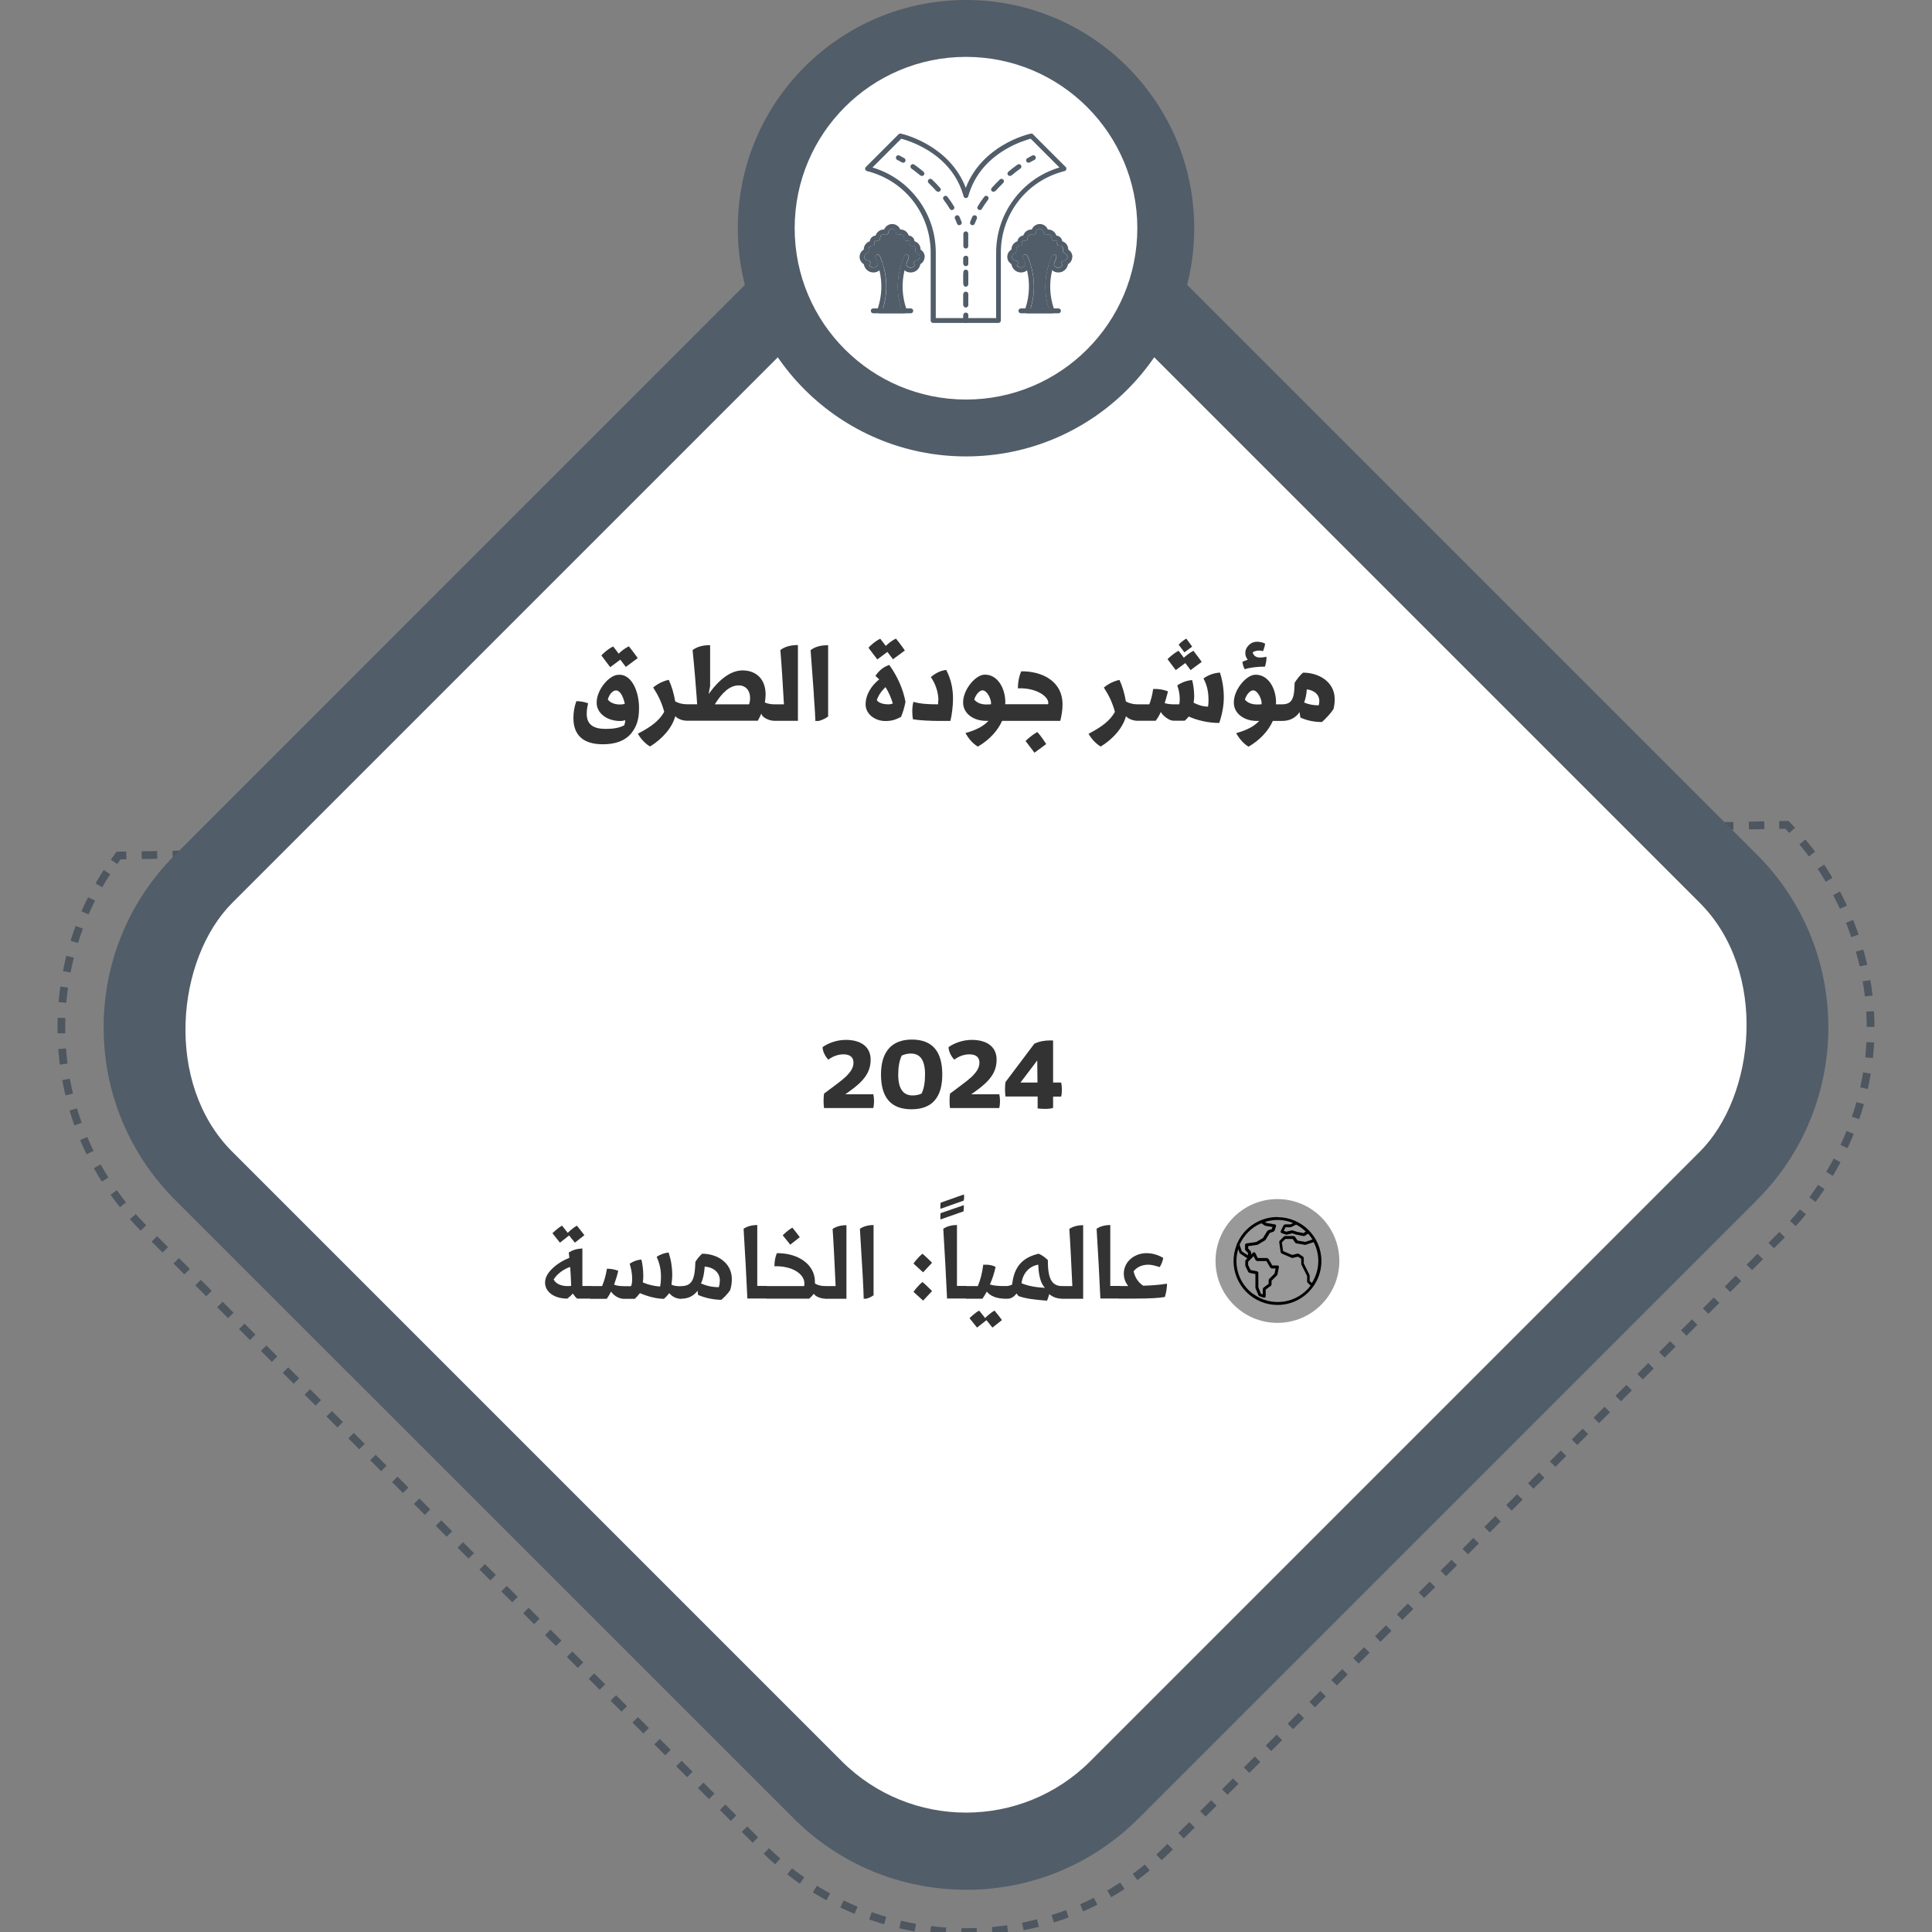 <?xml version="1.0" encoding="UTF-8"?>
<svg id="Layer_1" xmlns="http://www.w3.org/2000/svg" version="1.1" viewBox="0 0 250 250">
  <rect x="0" y="0" width="250" height="250" fill="#808080" stroke="none"/>
  <!-- Generator: Adobe Illustrator 29.8.1, SVG Export Plug-In . SVG Version: 2.1.1 Build 2)  -->
  <defs>
    <style>
      .st0 {
        fill: #fff;
      }

      .st1 {
        fill: #515d69;
      }

      .st2 {
        stroke-dasharray: 2 2;
      }

      .st2, .st3, .st4 {
        fill: none;
        stroke: #4e5660;
        stroke-miterlimit: 10;
      }

      .st5 {
        fill: #333;
      }

      .st6 {
        fill: #999;
      }

      .st4 {
        stroke-dasharray: 2 2;
      }
    </style>
  </defs>
  <g>
    <path class="st3" d="M230.22,106.75c.33,0,.67-.01,1-.02.21.22.45.46.69.72"/>
    <path class="st4" d="M233.23,108.95c.43.52.89,1.09,1.35,1.71,1.81,2.45,7.44,10.73,7.48,22.28.05,14.62-8.91,24.23-10.84,26.21l-80,80c-7,7-16.31,10.86-26.21,10.86s-19.21-3.86-26.21-10.86L18.8,159.14c-7-7-10.86-16.31-10.86-26.21,0-6.69,1.8-11.77,2.8-14.18,1.07-2.6,2.31-4.74,3.44-6.41"/>
    <path class="st3" d="M14.75,111.52c.2-.29.4-.55.59-.81.33,0,.67-.01,1-.02"/>
    <path class="st2" d="M18.34,110.66c70.29-1.3,140.59-2.6,210.88-3.89"/>
  </g>
  <path class="st1" d="M125.01,244.53c-8.44,0-16.38-3.29-22.34-9.26L22.67,155.28c-5.97-5.97-9.26-13.9-9.26-22.34s3.29-16.38,9.26-22.34L102.67,30.59c5.97-5.97,13.9-9.26,22.34-9.26s16.38,3.29,22.34,9.26l80,80c12.32,12.32,12.32,32.37,0,44.69l-80,80c-5.97,5.97-13.9,9.26-22.34,9.26Z"/>
  <rect class="st0" x="46.48" y="54.41" width="157.05" height="157.05" rx="22.77" ry="22.77" transform="translate(130.61 -49.46) rotate(45)"/>
  <circle class="st1" cx="125" cy="29.53" r="29.53"/>
  <circle class="st0" cx="125" cy="29.53" r="22.17"/>
  <g>
    <path class="st5" d="M113,141.56c.06.26.1.56.1.91s-.03.65-.1.91h-6.37c-.04-.27-.06-.57-.06-.92s.02-.65.06-.95l1.5-1.12c1.04-.78,1.55-1.21,1.99-1.86.2-.32.32-.65.32-1.02,0-.72-.46-1.08-1.31-1.08-.69,0-1.38.26-1.94.69-.4-.4-.73-1.05-.75-1.62.69-.5,1.81-.94,3.01-.94,2.03,0,3.21.95,3.21,2.55,0,1.71-.95,2.82-2.72,4.09l-.56.4h3.63l-.02-.02Z"/>
    <path class="st5" d="M119.25,141.51c.3-.62.45-1.43.45-2.46,0-1.83-.59-2.72-1.84-2.72-.36,0-.75.07-1.18.26-.3.65-.45,1.47-.45,2.46,0,1.8.62,2.7,1.86,2.7.4,0,.78-.07,1.16-.24M114,139.04c0-2.94,1.38-4.52,3.99-4.52s3.94,1.47,3.94,4.52-1.38,4.5-3.99,4.5-3.94-1.47-3.94-4.5"/>
    <path class="st5" d="M129.3,141.56c.06.26.1.56.1.91s-.03.65-.1.91h-6.37c-.04-.27-.06-.57-.06-.92s.02-.65.06-.95l1.5-1.12c1.04-.78,1.55-1.21,1.99-1.86.2-.32.32-.65.32-1.02,0-.72-.46-1.08-1.31-1.08-.69,0-1.38.26-1.94.69-.4-.4-.73-1.05-.75-1.62.69-.5,1.81-.94,3.01-.94,2.03,0,3.21.95,3.21,2.55,0,1.71-.95,2.82-2.72,4.09l-.56.4h3.63l-.02-.02Z"/>
    <path class="st5" d="M134.25,140.08l-.03-2.86-2.17,2.86h2.21ZM134.26,141.89h-4.15c-.04-.27-.06-.57-.06-.92s.01-.66.06-.95l3.73-4.96c.6-.29,1.28-.43,2.07-.43.16,0,.29,0,.36.01v5.44h1.04c.06.24.1.55.1.91s-.03.65-.1.91h-1.04v1.45c-.19.1-.56.14-1.11.14-.3,0-.6-.02-.89-.06v-1.53h0Z"/>
  </g>
  <g>
    <path class="st1" d="M121.07,41.16h7.83v-8.46c0-2.47.77-4.83,2.23-6.82,1.46-1.99,3.48-3.44,5.84-4.17l.12-.04-3.72-3.72c-.46.12-1.84.53-3.34,1.43-2.44,1.47-4.03,3.5-4.74,6.02-.04.14-.16.23-.3.23s-.27-.09-.3-.23c-.7-2.53-2.3-4.56-4.75-6.03-1.5-.9-2.86-1.3-3.32-1.42l-3.72,3.72.12.04c2.36.73,4.37,2.17,5.84,4.17,1.46,1.99,2.23,4.35,2.23,6.82v8.46h-.02ZM129.21,41.79h-8.46c-.17,0-.32-.14-.32-.32v-8.77c0-4.8-3.06-8.97-7.63-10.39-.37-.12-.6-.16-.6-.17-.11-.02-.2-.11-.24-.22-.03-.11,0-.23.08-.31l4.23-4.23c.08-.08.18-.11.29-.09.07.01,1.76.38,3.68,1.54,1.61.97,3.67,2.68,4.73,5.48,1.07-2.8,3.12-4.51,4.73-5.48,1.92-1.16,3.61-1.52,3.68-1.54.1-.02.21,0,.29.09l4.23,4.23c.08.08.11.2.08.31-.03.11-.12.19-.24.22,0,0-.23.05-.6.17-4.56,1.42-7.63,5.59-7.63,10.39v8.77c0,.17-.14.32-.31.32"/>
    <path class="st1" d="M116.87,21.06l-.16-.04c-.2-.12-.41-.23-.61-.33-.15-.08-.22-.27-.14-.43.08-.15.27-.22.42-.14.21.11.43.23.64.35.15.09.2.28.12.43-.06.1-.16.16-.27.16"/>
    <path class="st1" d="M119.28,22.77l-.2-.07c-.38-.32-.76-.62-1.14-.89-.14-.1-.17-.3-.07-.44.1-.14.3-.17.44-.07.4.28.8.59,1.19.92.13.11.15.31.04.44-.06.07-.15.11-.24.11M121.4,24.83l-.23-.1c-.33-.37-.67-.72-1.01-1.05-.12-.12-.13-.32,0-.45.12-.12.32-.13.45,0,.35.34.7.7,1.04,1.08.12.13.11.33-.02.44l-.21.08h-.02ZM123.18,27.18c-.11,0-.21-.05-.27-.15-.25-.41-.52-.81-.81-1.19-.11-.14-.08-.34.06-.44.14-.11.34-.08.44.06.31.4.59.82.85,1.25.09.15.04.34-.11.43l-.16.04Z"/>
    <path class="st1" d="M124.13,29.14c-.13,0-.25-.08-.29-.2-.08-.21-.17-.43-.27-.64-.07-.16,0-.35.16-.42s.35,0,.42.16c.1.22.19.45.28.67.06.16-.02.34-.18.41l-.11.02h-.01Z"/>
    <path class="st1" d="M124.98,41.79c-.17,0-.32-.14-.32-.32v-.71c0-.17.14-.31.32-.31s.31.14.31.31v.71c0,.17-.14.32-.31.32"/>
    <path class="st1" d="M124.98,37.1c-.17,0-.32-.14-.32-.32v-1.33c0-.17.14-.31.32-.31s.31.14.31.31v1.33c0,.17-.14.32-.31.32M124.98,39.76c-.17,0-.32-.14-.32-.32v-1.33c0-.17.14-.31.32-.31s.31.14.31.31v1.33c0,.17-.14.32-.31.32"/>
    <path class="st1" d="M124.98,34.44c-.17,0-.32-.14-.32-.31v-.71c0-.17.14-.31.32-.31s.31.14.31.31v.71c0,.17-.14.31-.31.31"/>
    <path class="st1" d="M125.83,29.14l-.11-.02c-.16-.06-.24-.24-.18-.41.09-.23.18-.45.28-.67.07-.16.26-.23.42-.16.16.07.23.26.16.42-.09.21-.18.42-.27.64-.05.13-.17.2-.29.2"/>
    <path class="st1" d="M130.68,22.77c-.09,0-.18-.04-.24-.11-.11-.13-.1-.33.04-.44.39-.33.79-.64,1.19-.92.14-.1.34-.07.44.07s.07.34-.07.44c-.38.27-.77.57-1.14.89l-.2.07h-.02ZM128.56,24.83l-.21-.08c-.13-.12-.14-.32-.02-.44.34-.38.69-.74,1.04-1.08.13-.12.32-.12.45,0,.12.12.12.32,0,.44-.34.33-.68.69-1.01,1.05l-.23.1h-.02ZM126.78,27.18l-.16-.04c-.15-.09-.2-.28-.11-.43.26-.43.54-.85.85-1.25.11-.14.3-.16.44-.06.14.11.16.3.06.44-.29.38-.56.78-.81,1.19-.06.1-.16.15-.27.15"/>
    <path class="st1" d="M133.09,21.06c-.11,0-.22-.06-.27-.16-.09-.15-.04-.34.12-.43.21-.12.43-.24.64-.35.15-.08.34-.02.42.14s.02.35-.14.43c-.2.1-.41.21-.61.33l-.16.04h0Z"/>
    <path class="st1" d="M124.98,41.79c-.17,0-.32-.14-.32-.32v-.67c0-.17.14-.32.32-.32s.31.14.31.32v.67c0,.17-.14.32-.31.32"/>
    <path class="st1" d="M124.98,36.94c-.17,0-.32-.14-.32-.32v-1.42c0-.17.14-.31.32-.31s.31.14.31.31v1.42c0,.17-.14.32-.31.32M124.98,39.78c-.17,0-.32-.14-.32-.31v-1.42c0-.17.14-.31.32-.31s.31.14.31.31v1.42c0,.17-.14.31-.31.31"/>
    <path class="st1" d="M124.98,34.4c-.17,0-.32-.14-.32-.31v-.67c0-.17.14-.32.32-.32s.31.14.31.32v.67c0,.17-.14.31-.31.31"/>
    <path class="st1" d="M124.98,32.16c-.17,0-.32-.14-.32-.31v-1.6c0-.17.14-.31.32-.31s.31.14.31.31v1.6c0,.17-.14.31-.31.31"/>
    <path class="st1" d="M119.64,33.24c0,.41-.23.77-.56.95-.16.09-.34.14-.53.14l-.15-.04c-.1-.05-.16-.16-.16-.28,0-.17.14-.31.31-.31.26,0,.46-.21.46-.46,0-.21-.14-.39-.34-.45l-.19-.15-.03-.24.02-.13c0-.26-.21-.46-.46-.46h-.02c-.11,0-.21-.04-.27-.13s-.08-.2-.04-.3v-.07c.01-.11-.07-.19-.18-.19l-.08.02c-.1.04-.22.03-.3-.03-.09-.06-.14-.16-.14-.28v-.03c0-.26-.21-.46-.46-.46l-.17.03c-.09.04-.2.03-.29-.03-.08-.05-.14-.15-.14-.25-.01-.26-.23-.46-.49-.46s-.48.2-.49.46c0,.1-.06.19-.14.25-.08.05-.19.07-.29.03l-.17-.03c-.26,0-.46.21-.46.46v.03c0,.11-.05.21-.14.28-.09.06-.21.07-.31.03l-.08-.02c-.11,0-.19.09-.19.19v.07c.05.1.04.21-.02.3s-.16.14-.27.13h-.02c-.25,0-.46.21-.46.46l.02.13-.03.24-.19.15c-.2.05-.34.24-.34.45,0,.26.21.46.46.46.17,0,.32.14.32.31,0,.12-.07.22-.16.28l-.15.04c-.19,0-.37-.05-.53-.14-.33-.19-.56-.55-.56-.95s.21-.75.54-.94v-.03c0-.49.33-.91.78-1.05.04-.39.36-.71.76-.74.13-.45.55-.78,1.05-.78h.05c.16-.42.57-.71,1.04-.71s.88.29,1.04.71h.05c.49,0,.91.33,1.05.78.4.03.71.34.75.74.45.13.78.55.78,1.05v.03c.33.19.54.55.54.94"/>
    <path class="st1" d="M114.23,34.3c-.06.28-.22.51-.42.68-.22.18-.49.28-.79.28-.63,0-1.15-.47-1.24-1.07v-.23c-.01-.17.15-.31.32-.3.17,0,.31.16.3.33v.02c0,.1.02.19.06.28.1.2.31.34.56.34s.49-.16.58-.4l.02-.08c.04-.17.21-.28.38-.24.11.03.19.11.23.2h0v.19Z"/>
    <path class="st1" d="M119.09,34.01v.18c-.1.61-.62,1.07-1.25,1.07-.3,0-.58-.1-.79-.28-.21-.17-.36-.41-.42-.68v-.15h0v-.02c.03-.1.12-.18.23-.2.17-.04.34.07.38.24l.02.08c.09.24.32.4.58.4.24,0,.45-.14.55-.34.04-.08.07-.18.07-.28v-.02c0-.17.13-.32.3-.33.17,0,.32.13.33.3v.05-.02Z"/>
    <path class="st1" d="M117.05,34.98c-.4,1.64-.33,3.29.21,4.93l.07.21c.03.1.02.2-.04.29-.06.08-.15.13-.26.13h-3.21c-.1,0-.2-.05-.26-.13-.06-.08-.07-.19-.04-.29l.07-.21c.53-1.64.6-3.29.21-4.93-.05-.22-.12-.44-.18-.66h0l-.03-.09c-.09-.28-.2-.57-.32-.85-.07-.16,0-.35.17-.41.16-.07.34,0,.41.17.14.33.26.66.37.99h0c.6,1.93.61,3.87.03,5.78h2.34c-.58-1.91-.57-3.85.03-5.76h0v-.02h0c.11-.34.23-.67.37-1,.07-.16.25-.23.41-.17.16.07.23.25.17.41-.12.28-.23.57-.32.85l-.03.08h0c-.07.23-.13.44-.18.66"/>
    <path class="st1" d="M138.75,33.24c0,.41-.23.77-.56.95-.16.09-.34.14-.53.14l-.15-.04c-.1-.05-.16-.16-.16-.28,0-.17.14-.31.32-.31.25,0,.46-.21.46-.46,0-.21-.14-.39-.34-.45l-.19-.15-.03-.24.02-.13c0-.26-.21-.46-.46-.46h-.02c-.11,0-.21-.04-.27-.13s-.07-.2-.04-.3v-.07c0-.11-.07-.19-.18-.19l-.08.02c-.1.04-.22.03-.31-.03s-.14-.16-.14-.28v-.03c0-.26-.21-.46-.46-.46l-.17.03c-.09.04-.2.03-.29-.03-.08-.05-.14-.15-.14-.25,0-.26-.23-.46-.49-.46s-.48.2-.49.46c0,.1-.06.19-.15.25-.08.05-.19.07-.29.03l-.17-.03c-.25,0-.46.21-.46.46v.03c0,.11-.05.21-.14.28-.09.06-.21.07-.3.03l-.08-.02c-.11,0-.19.09-.19.19v.07c.05.1.04.21-.02.3s-.16.14-.27.13h-.02c-.26,0-.46.21-.46.46l.02.13-.03.24-.19.15c-.2.05-.34.24-.34.45,0,.26.21.46.46.46.17,0,.32.14.32.31,0,.12-.07.22-.16.28l-.15.04c-.19,0-.37-.05-.53-.14-.33-.19-.56-.54-.56-.95s.21-.75.54-.94v-.03c0-.49.33-.91.78-1.05.04-.39.36-.71.75-.74.14-.45.55-.78,1.05-.78h.05c.17-.42.57-.71,1.04-.71s.88.29,1.04.71h.05c.49,0,.91.33,1.05.78.4.03.72.34.76.74.45.13.78.55.78,1.05v.03c.33.19.54.55.54.94"/>
    <path class="st1" d="M133.33,34.3c-.06.28-.22.51-.42.68-.22.18-.49.28-.79.28-.63,0-1.15-.47-1.24-1.07v-.23c0-.17.15-.31.32-.3.17,0,.31.16.3.33v.02c0,.1.02.19.06.28.1.2.31.34.55.34.26,0,.49-.16.58-.4l.02-.08c.04-.17.21-.28.38-.24.11.03.19.1.23.2h0v.19Z"/>
    <path class="st1" d="M138.2,34.01v.18c-.1.61-.62,1.07-1.25,1.07-.3,0-.58-.1-.79-.28-.21-.17-.36-.41-.42-.68v-.15h0v-.02c.03-.1.12-.18.23-.2.17-.04.34.07.38.24l.02.08c.09.24.32.4.58.4.24,0,.45-.14.56-.34.04-.08.06-.18.06-.28v-.02c0-.17.12-.32.3-.33.17,0,.32.12.33.3v.05-.02Z"/>
    <path class="st1" d="M136.15,34.98c-.4,1.64-.33,3.29.21,4.93l.07.21c.03.1.02.2-.04.29-.06.08-.15.13-.26.13h-3.21c-.1,0-.2-.05-.26-.13s-.07-.19-.04-.29l.07-.21c.53-1.64.6-3.29.21-4.93-.05-.22-.11-.44-.18-.66h0l-.03-.09c-.09-.28-.2-.57-.32-.85-.07-.16,0-.35.17-.41.16-.07.35,0,.41.17.14.33.26.66.37.99h0c.61,1.93.62,3.87.03,5.78h2.34c-.58-1.91-.57-3.85.03-5.76h0v-.02h0c.11-.34.23-.67.37-1,.07-.16.25-.23.41-.17.16.07.23.25.17.41-.12.28-.23.57-.32.85l-.03.08h0c-.07.23-.13.44-.18.66"/>
    <path class="st1" d="M119.01,33.24c0,.26-.21.46-.46.46-.17,0-.31.14-.31.31,0,.12.07.22.16.28-.1.2-.31.34-.55.34-.26,0-.49-.16-.58-.4.09-.28.2-.57.32-.85.07-.16,0-.35-.17-.41s-.35,0-.41.17c-.14.33-.27.66-.37.99h0c-.61,1.93-.62,3.87-.03,5.78h-2.34c.58-1.91.57-3.85-.03-5.76h0v-.02h0c-.11-.34-.23-.67-.37-1-.07-.16-.25-.23-.41-.17-.16.07-.23.25-.17.41.12.28.23.57.32.85-.09.24-.32.4-.58.4-.24,0-.45-.14-.55-.34.1-.05.16-.16.16-.28,0-.17-.14-.31-.32-.31-.25,0-.46-.21-.46-.46,0-.21.14-.39.34-.45l.19-.15.03-.24-.02-.13c0-.26.21-.46.46-.46h.02c.11,0,.21-.04.27-.13s.08-.2.04-.3v-.07c-.01-.11.07-.19.18-.19l.08.02c.1.04.22.03.31-.03.09-.06.14-.16.14-.28v-.03c0-.26.21-.46.46-.46l.17.03c.09.04.2.03.29-.03.09-.05.14-.15.14-.25.01-.26.23-.46.49-.46s.48.2.49.46c0,.1.06.19.14.25.09.05.19.07.29.03l.17-.03c.26,0,.46.21.46.46v.03c0,.11.05.21.14.28.09.06.2.07.3.03l.08-.02c.11,0,.19.09.19.19v.07c-.05.1-.04.21.02.3s.16.14.27.13h.02c.26,0,.46.21.46.46l-.02.13.03.24.19.15c.2.05.34.24.34.45"/>
    <path class="st1" d="M118.17,40.22c0,.17-.14.32-.31.32h-4.86c-.17,0-.32-.14-.32-.32s.14-.31.32-.31h4.86c.17,0,.31.14.31.31"/>
    <path class="st1" d="M138.12,33.24c0,.26-.21.46-.46.46-.17,0-.31.14-.31.31,0,.12.07.22.16.28-.1.2-.31.34-.56.34s-.49-.16-.58-.4c.09-.28.2-.57.32-.85.07-.16,0-.35-.17-.41-.16-.07-.34,0-.41.17-.14.33-.27.66-.37.99h0c-.61,1.93-.62,3.87-.03,5.78h-2.34c.58-1.91.57-3.85-.03-5.76h0v-.02h0c-.11-.34-.23-.67-.37-1-.07-.16-.25-.23-.41-.17-.16.07-.24.25-.17.41.12.28.23.57.32.85-.09.24-.32.4-.58.4-.24,0-.45-.14-.55-.34.1-.05.16-.16.16-.28,0-.17-.14-.31-.32-.31-.25,0-.46-.21-.46-.46,0-.21.14-.39.34-.45l.19-.15.03-.24-.02-.13c0-.26.21-.46.46-.46h.02c.11,0,.21-.04.27-.13s.08-.2.04-.3v-.07c0-.11.07-.19.18-.19l.08.02c.1.04.22.03.3-.03.09-.06.14-.16.14-.28v-.03c0-.26.21-.46.46-.46l.17.03c.09.04.2.03.29-.03.09-.05.14-.15.14-.25,0-.26.23-.46.49-.46s.48.2.49.46c0,.1.06.19.14.25s.19.07.29.03l.17-.03c.25,0,.46.21.46.46v.03c0,.11.05.21.14.28.09.06.21.07.3.03l.08-.02c.11,0,.19.09.19.19v.07c-.05.1-.04.21.02.3s.16.14.27.13h.02c.26,0,.46.21.46.46l-.02.13.03.24.19.15c.2.05.34.24.34.45"/>
    <path class="st1" d="M137.28,40.22c0,.17-.14.32-.31.32h-4.86c-.17,0-.32-.14-.32-.32s.14-.31.32-.31h4.86c.17,0,.31.14.31.31"/>
  </g>
  <g>
    <path class="st5" d="M80.09,87.32c-1.25-.06-2.93,2-2.88,3.64,0,1.3,1.3,2.34,3.06,2.34.18,0,.38-.03.64-.1,0,.21-.05.43-.15.67-.66.32-1.36.45-2.39.45-1.58,0-2.45-.56-2.45-1.97,0-.37.06-.82.18-1.35-.5-.18-1.01-.26-1.52-.27-.26.72-.38,1.44-.38,2.19,0,2.24,1.31,3.39,3.81,3.39,1.65,0,2.87-.46,3.65-1.39.72-.88,1.03-1.84,1.03-3.25.02-2.07-.88-4.4-2.59-4.36h-.01ZM80.22,91.16c-.7,0-1.27-.24-1.57-.64.18-.66.62-1.18,1.06-1.18.51,0,.93.74,1.14,1.74-.18.05-.38.08-.63.08Z"/>
    <path class="st5" d="M80.26,85.35l.72.95,1.54-1.14c-.06-.1-.21-.31-.45-.62-.24-.32-.46-.63-.7-.91-.55.27-1.04.69-1.31.95,0,0,0-.01-.02-.02-.24-.32-.47-.63-.7-.91-.77.38-1.46,1.07-1.52,1.17l1.14,1.51,1.31-.97h-.01Z"/>
    <path class="st5" d="M101.44,91.14h-1.23c-.45,0-.87-.08-1.24-.24.06-.34.1-.69.1-1.03,0-1.97-1.2-3.12-2.98-3.12-1.46,0-2.96,1.06-4.39,3.06l.19-1.06v-5.27c-.95,0-1.7.21-2.27.64.11,1.04.21,2.18.32,3.44.1,1.26.16,2.14.21,2.66l.06.91h-1.35c-.55,0-1.04-.13-1.49-.37-.18-1.04-.45-1.97-.83-2.79-.75.16-1.42.5-2.02.99.66,1.02,1.12,1.98,1.43,3.15-.64,1.14-1.67,1.92-3.41,2.83.4.72,1.01,1.33,1.57,1.65,1.68-1.01,2.9-2.51,3.27-3.92.32.37.98.59,1.49.59h9.19c.21-.4.37-.7.45-.91.08.27.3.48.67.66.35.18.69.26,1.03.26h3.04v-9.8c-.95,0-1.7.21-2.27.64.18,2.23.32,4.56.46,7.01v.02ZM96.92,91.14h-4.42c.91-1.49,1.92-2.45,3.09-2.45.91,0,1.47.66,1.47,1.62,0,.34-.06.69-.14.83Z"/>
    <path class="st5" d="M105.3,89.81c.14,1.99.21,3.14.21,3.48h.45c.38-.11.88-.32,1.2-.58v-9.22c-1.01,0-1.7.21-2.27.64.14,1.81.27,3.72.42,5.68h0Z"/>
    <path class="st5" d="M114.83,84.36l.72.95,1.54-1.14c-.06-.1-.21-.3-.45-.63-.24-.32-.47-.62-.71-.91-.55.27-1.04.69-1.31.95l-.02-.02c-.24-.32-.46-.62-.7-.91-.77.38-1.46,1.07-1.52,1.17l1.14,1.51,1.31-.97h0Z"/>
    <path class="st5" d="M113.27,87.45l.5.46c-1.02.82-1.76,1.97-1.76,3.24s1.23,2.15,2.55,2.15c.9,0,1.34-.19,2.03-.53.24-.56.43-1.2.58-1.94-.3-1.67-1.07-3.36-2.1-4.79-.77.27-1.3.71-1.79,1.41h-.01ZM115,91.14c-.75,0-1.27-.18-1.54-.53.18-.59.56-1.15,1.12-1.7.4.63.72,1.33.95,2.13-.19.06-.37.1-.53.1Z"/>
    <path class="st5" d="M120.45,87.62c.59.83.93,1.86.98,2.83,0,.08-.02.3-.05.69-1.36,0-2.23-.06-3.19-.32-.1.38-.14.8-.14,1.27,0,.34.03.66.08.98.72.14,2.16.22,3.49.22h1.36c.19-.75.34-1.97.34-2.88,0-1.36-.29-2.59-.88-3.72-.72.08-1.38.4-1.99.93Z"/>
    <path class="st5" d="M132.14,86.88c-.27.61-.42,1.35-.43,2.19,2.4-.1,3.94,1.06,3.94,1.87l-.02.19h-5.56l.02-.23c0-1.89-1.04-3.6-2.61-3.6-1.23-.06-2.91,2-2.85,3.64,0,1.3,1.23,2.34,2.98,2.34h.3c-.64.66-1.46,1.15-2.98,1.58.45.79.98,1.38,1.6,1.75,1.43-.82,2.58-2.03,3.14-3.33h7.53c.19-.77.29-1.46.29-2.05.05-3.11-2.69-4.4-5.35-4.36h0ZM128.22,91.14l-.58.02c-.71,0-1.27-.24-1.57-.64.19-.63.67-1.19,1.06-1.19.63,0,1.11,1.15,1.11,1.62,0,.1,0,.16-.02.19Z"/>
    <path class="st5" d="M134.25,94.72c-.75.38-1.47,1.09-1.54,1.17l1.15,1.51,1.52-1.12c-.06-.1-.21-.3-.43-.64-.24-.34-.46-.64-.71-.91h0Z"/>
    <path class="st5" d="M153.38,85.8l.68.91,1.44-1.06c-.13-.18-.64-.9-1.07-1.44-.52.27-.99.67-1.24.9-.21-.28-.45-.61-.68-.9-.72.37-1.36,1.01-1.43,1.09l1.06,1.41,1.24-.91Z"/>
    <path class="st5" d="M154.26,83.67c-.08-.13-.45-.64-.75-1.03-.5.26-.96.72-.99.79l.74.98,1.01-.74h0Z"/>
    <path class="st5" d="M155.74,87.81c.51.98.64,1.84.64,2.8,0,.3-.02.59-.06.83-.69-.02-1.23-.19-1.87-.51.05-.3.08-.58.08-.85-.02-.82-.11-1.5-.27-2.08-.69.06-1.33.29-1.92.69.21.59.32,1.19.32,1.78,0,.32-.03.54-.08.67h-.64c-.5,0-.9-.05-1.23-.16.13-.4.27-.9.43-1.51-.56-.24-1.2-.34-1.92-.32-.11.78-.29,1.46-.5,1.99h-1.54c-.54,0-1.04-.13-1.49-.37-.18-1.04-.45-1.97-.83-2.79-.75.16-1.43.5-2.02.99.66,1.02,1.12,1.98,1.43,3.15-.64,1.14-1.67,1.92-3.41,2.83.4.72,1.01,1.33,1.57,1.65,1.68-1.01,2.9-2.51,3.27-3.92.32.37.98.59,1.49.59h2.35c.24-.3.47-.69.67-1.14.16.29.42.55.75.78.34.24.64.35.91.35h1.43c.24-.19.46-.48.53-.54,1.09.5,2.55.83,3.94.83.4-1.19.59-2.29.59-3.3,0-1.09-.16-2.16-.5-3.22-.77.05-1.52.32-2.11.75v.03Z"/>
    <path class="st5" d="M161.06,86.6c.69-.24,1.78-.34,2.63-.34.14-.5.21-.91.19-1.28-.22.06-.51.1-.85.1-.5,0-.82-.23-.94-.67.24-.14.51-.23.82-.23.19,0,.37.03.53.08.14-.37.24-.69.26-.98-.32-.16-.67-.24-1.06-.24s-.74.14-1.04.43c-.3.3-.46.64-.46,1.01,0,.34.11.64.32.88-.13.05-.35.13-.69.27.02.27.13.71.3.96h-.01Z"/>
    <path class="st5" d="M168.61,87.04c-.32.26-.85.9-1.09,1.33-.03,1.92-.26,2.77-1.62,2.77h-.8l.02-.23c0-1.89-1.04-3.6-2.61-3.6-1.23-.06-2.91,2-2.85,3.64,0,1.3,1.23,2.34,2.98,2.34h.3c-.64.66-1.46,1.15-2.98,1.58.45.79.98,1.38,1.6,1.75,1.42-.82,2.58-2.03,3.14-3.33h1.2c.98,0,1.73-.38,2.27-1.14.02.22.05.46.1.7.83.38,1.76.58,2.79.58.51-.45,1.15-1.14,1.49-1.67.11-.42.16-.85.16-1.28,0-2.27-2.07-3.44-4.1-3.44h0ZM163.24,91.14l-.58.02c-.7,0-1.27-.24-1.57-.64.19-.63.67-1.19,1.06-1.19.62,0,1.1,1.15,1.1,1.62,0,.1,0,.16-.02.19h.01ZM170.64,91.27c-.72,0-1.36-.13-1.89-.37.18-.46.31-1.03.35-1.7.94.13,1.62.64,1.62,1.52,0,.18-.03.35-.08.54h0Z"/>
  </g>
  <g>
    <path class="st6" d="M173.31,163.17c0,4.42-3.59,8.01-8.01,8.01s-8.01-3.59-8.01-8.01,3.59-8.01,8.01-8.01,8.01,3.59,8.01,8.01"/>
    <path d="M162.12,167.42c-1.79-1.34-2.55-3.65-1.89-5.79l.16.47.07.1.94.63-.21.21-.05.14v.57l.02.09.37.76.13.1.79.16v1.81l.4.95.12.11.57.19h.05c.11,0,.19-.07.19-.18v-.86l.69-.51.07-.15v-.49l.71-.71.05-.1.19-.95c.02-.11-.04-.2-.15-.22h-.7l-.51-.86-.16-.1h-1.21l-.32-.65-.14-.11-.16.05-.25.25v-.3l-.05-.14-.32-.32v-.32l1.17-.17.07-.02.95-.57.06-.06.54-.89.5-.17.12-.12.19-.57c.03-.1-.02-.2-.12-.24h-.03l-1.09-.19-.19-.13c1.19-.39,2.48-.34,3.64.14l-.34.17h-.72l-.17.11-.37.76c-.04.1,0,.2.09.26h.02l.57.2h.11l.71-.17.51.17h.02l.94.19.14-.03.43-.29c.21.24.41.49.57.76l-.93.31-1.01-.17-.33-.5-.16-.09h-1.13l-.13.05-.57.57-.05.16.19,1.33.12.15,1.33.57h.12l.67-.16.42.28v.65l.02.09.74,1.48v.72l.05.13.4.4c-1.76,2.34-5.09,2.82-7.43,1.06M162.69,164.51l-.86-.17-.32-.63v-.45l.71-.71.26.52.17.11h1.22l.51.86.16.1h.52l-.13.66-.72.72-.05.14v.47l-.69.51-.07.15v.69l-.24-.07-.33-.84v-1.86c0-.09-.06-.17-.15-.18M163.22,158.29l.45.3.07.03.92.15-.09.27-.48.16-.11.09-.55.91-.88.52-1.28.18c-.1.01-.16.1-.16.19v.57l.05.14.32.32v.32l-.79-.52-.29-.86c.55-1.24,1.54-2.23,2.78-2.76M168.98,159.36l-.31.2-.86-.17-.56-.18h-.11l-.71.17-.31-.11.22-.46h.64l.09-.02.65-.33c.45.24.87.54,1.23.89M169.76,166.04l-.29-.29v-.69l-.02-.09-.74-1.48v-.72l-.09-.16-.57-.37-.15-.02-.7.17-1.17-.5-.16-1.12.45-.45h.95l.32.48.13.09,1.13.19h.09l1.05-.35c.88,1.68.78,3.72-.25,5.31M165.3,157.48c-2.27,0-4.34,1.36-5.22,3.45l-.07.02.03.09c-1.18,2.91.22,6.22,3.13,7.4.67.28,1.4.42,2.14.42,3.14,0,5.68-2.55,5.68-5.68s-2.55-5.68-5.68-5.68"/>
    <path class="st5" d="M73.41,159.58c.06-.06.63-.64,1.24-.98.48.57.85,1.09.97,1.23l-1.23.97s-.98-1.22-.98-1.22ZM73.91,166.38c-.04-.95-.07-1.77-.13-2.44-.81.26-1.7.89-2.14,1.63.29.56,1,.85,1.79.85.24,0,.39-.01.48-.03M71.49,159.58c.06-.06.63-.64,1.24-.98.47.57.85,1.09.96,1.23l-1.23.97-.98-1.22h.01ZM70.53,165.99c0-.63.31-1.23.91-1.81.6-.59,1.34-1.06,2.23-1.41-.01-.17-.03-.4-.07-.7.5-.31,1.02-.48,1.76-.52v4.86h1.09l.07.07v1.49l-.07.07h-1.77c-.2-.17-.39-.4-.56-.66-.2.24-.43.45-.71.66-1.73,0-2.88-.89-2.88-2.07"/>
    <path class="st5" d="M76.42,168.05l-.07-.07v-1.49l.07-.07h1.49c.27-.63.48-1.37.63-2.25.54,0,1.02.1,1.46.27-.12.57-.31,1.16-.54,1.79.32.14.75.2,1.31.2h.88c.11-.2.15-.52.15-.98,0-.6-.11-1.23-.32-1.93.48-.32.98-.49,1.51-.54.17.63.25,1.45.25,2.08,0,.32-.01.62-.06.88.64.29,1.38.47,2.23.54.07-.32.12-.74.12-1.24,0-.88-.14-1.69-.56-2.61.46-.31.98-.49,1.55-.56.32.98.47,1.96.47,2.91,0,.26-.03.7-.1,1.26.31.14.64.2,1.24.2l.1.07v1.49l-.1.07c-.6,0-1.2-.31-1.52-.74-.26.32-.49.57-.7.74-.98-.01-2.11-.31-3.1-.74-.24.29-.45.54-.67.74h-1.41c-.61,0-1.3-.4-1.66-.94-.2.4-.39.71-.56.94h-2.11l.03-.02Z"/>
    <path class="st5" d="M93.15,165.72c0-1.06-.78-1.72-1.96-1.83-.07,1-.25,1.73-.49,2.18.7.32,1.46.49,2.32.49.07-.24.12-.5.12-.85M90.34,167.58c-.03-.12-.06-.31-.07-.56-.54.7-1.23,1.03-2.11,1.03l-.07-.07v-1.49l.07-.07c1.49,0,1.76-1.05,1.82-3.13.2-.35.61-.84.88-1.06,1.94,0,3.84,1.16,3.84,3.29,0,.48-.07.95-.21,1.41-.26.42-.74.92-1.16,1.27-1.09-.03-2.09-.25-2.99-.63"/>
    <path class="st5" d="M96.71,168.05c-.14-2.92-.29-5.94-.49-9.05.48-.32,1.08-.48,1.77-.48v7.88h1.19l.1.07v1.49l-.1.07h-2.46Z"/>
    <path class="st5" d="M101.29,159.84c.06-.06.63-.64,1.24-.98.48.57.85,1.09.96,1.23l-1.23.97-.98-1.22h.01ZM106.92,166.49v1.49l-.07.07c-.63,0-1.31-.26-1.55-.64-.18.25-.39.46-.59.64h-5.52l-.07-.07v-1.49l.07-.07h4.87c.01-.07.03-.18.03-.34,0-1.23-1.57-2.29-3.88-2.23.01-.7.12-1.24.32-1.69,2.85-.03,4.92,1.54,4.92,3.67v.24c.35.24.81.35,1.38.35l.07.07h.01Z"/>
    <path class="st5" d="M106.82,168.05l-.07-.07v-1.49l.07-.07h1.31c-.14-3.06-.26-5.54-.39-7.4.48-.32,1.08-.48,1.79-.48v9.52h-2.71Z"/>
    <path class="st5" d="M111.76,168.05c-.01-1-.17-4.01-.49-9.05.48-.32,1.08-.48,1.77-.48v9.08c-.25.2-.56.34-.94.45h-.34.01Z"/>
    <path class="st5" d="M118.21,167.16c.06-.1.54-.77,1.16-1.27.5.43,1.09,1.02,1.24,1.17l-1.16,1.24-1.24-1.13ZM118.21,163.5c.06-.1.54-.77,1.16-1.27.5.43,1.09,1.02,1.24,1.17l-1.16,1.24-1.24-1.13Z"/>
    <path class="st5" d="M121.69,157.79c-.01-.07-.01-.18-.01-.35s.01-.32.04-.46l3-1.03c.01.28,0,.54-.04.8l-2.99,1.05h0ZM121.69,156.42c-.01-.06-.01-.15-.01-.28,0-.21.01-.39.06-.52l2.99-1.06c.01.12.03.24.03.32,0,.14-.01.29-.06.48l-3,1.06h-.01Z"/>
    <path class="st5" d="M122.55,168.05c-.14-2.92-.29-5.94-.49-9.05.48-.32,1.08-.48,1.77-.48v7.88h1.19l.1.07v1.49l-.1.07h-2.46Z"/>
    <path class="st5" d="M127.45,170.57c.06-.06.63-.64,1.24-.98.39.45.85,1.06.96,1.23l-1.23.97-.98-1.22h.01ZM125.46,170.57c.06-.06.63-.64,1.24-.98.39.45.85,1.06.96,1.23l-1.23.97-.98-1.22h.01ZM125.02,168.05l-.07-.07v-1.49l.07-.07h1.51c.37-.91.56-1.66.7-2.77h.26c.48-.01.92.07,1.34.28-.18.85-.43,1.6-.74,2.28.4.14,1.06.21,2,.21l.07.07v1.49l-.07.07c-1.06,0-1.93-.31-2.4-.92-.24.43-.42.74-.56.92h-2.11,0Z"/>
    <path class="st5" d="M134.35,163.65c-1.06.17-1.97.98-2.17,2.4.85.35,1.76.52,3.03.6-.57-.63-.81-1.63-.86-3M131.79,167.72c-.1-.14-.17-.26-.25-.34-.26.35-.67.67-1.09.67h-.39l-.07-.07v-1.49l.07-.07c.36,0,.67-.06.91-.2.26-2.44,1.45-3.52,3.43-3.99.42.17.8.45,1.19.82,0,2.28.42,3.37,1.87,3.37l.07.07v1.49l-.07.07c-.66,0-1.22-.2-1.69-.59-.07.29-.17.57-.29.85-1.79-.14-2.78-.28-3.69-.6"/>
    <path class="st5" d="M137.45,168.05l-.07-.07v-1.49l.07-.07h1.31c-.14-3.06-.26-5.54-.39-7.4.48-.32,1.08-.48,1.79-.48v9.52h-2.71Z"/>
    <path class="st5" d="M142.39,168.05c-.14-2.92-.29-5.94-.49-9.05.48-.32,1.08-.48,1.77-.48v7.88h1.19l.1.07v1.49l-.1.07h-2.46,0Z"/>
    <path class="st5" d="M151.01,166.11c-.01.63-.11,1.2-.28,1.72-.39.07-.86.12-1.45.15-.59.04-1.52.06-2.8.06h-1.62l-.07-.07v-1.49l.07-.07h1.13c-.39-.48-.57-1.02-.57-1.62,0-1.52,1.37-2.63,2.92-2.63.75,0,1.48.2,2.18.61-.06.39-.21.78-.45,1.19-.67-.2-1.05-.31-1.49-.31-.75,0-1.46.29-1.89.85.17.8.58,1.43,1.24,1.87,1.19-.03,2.19-.12,3.04-.26"/>
  </g>
</svg>